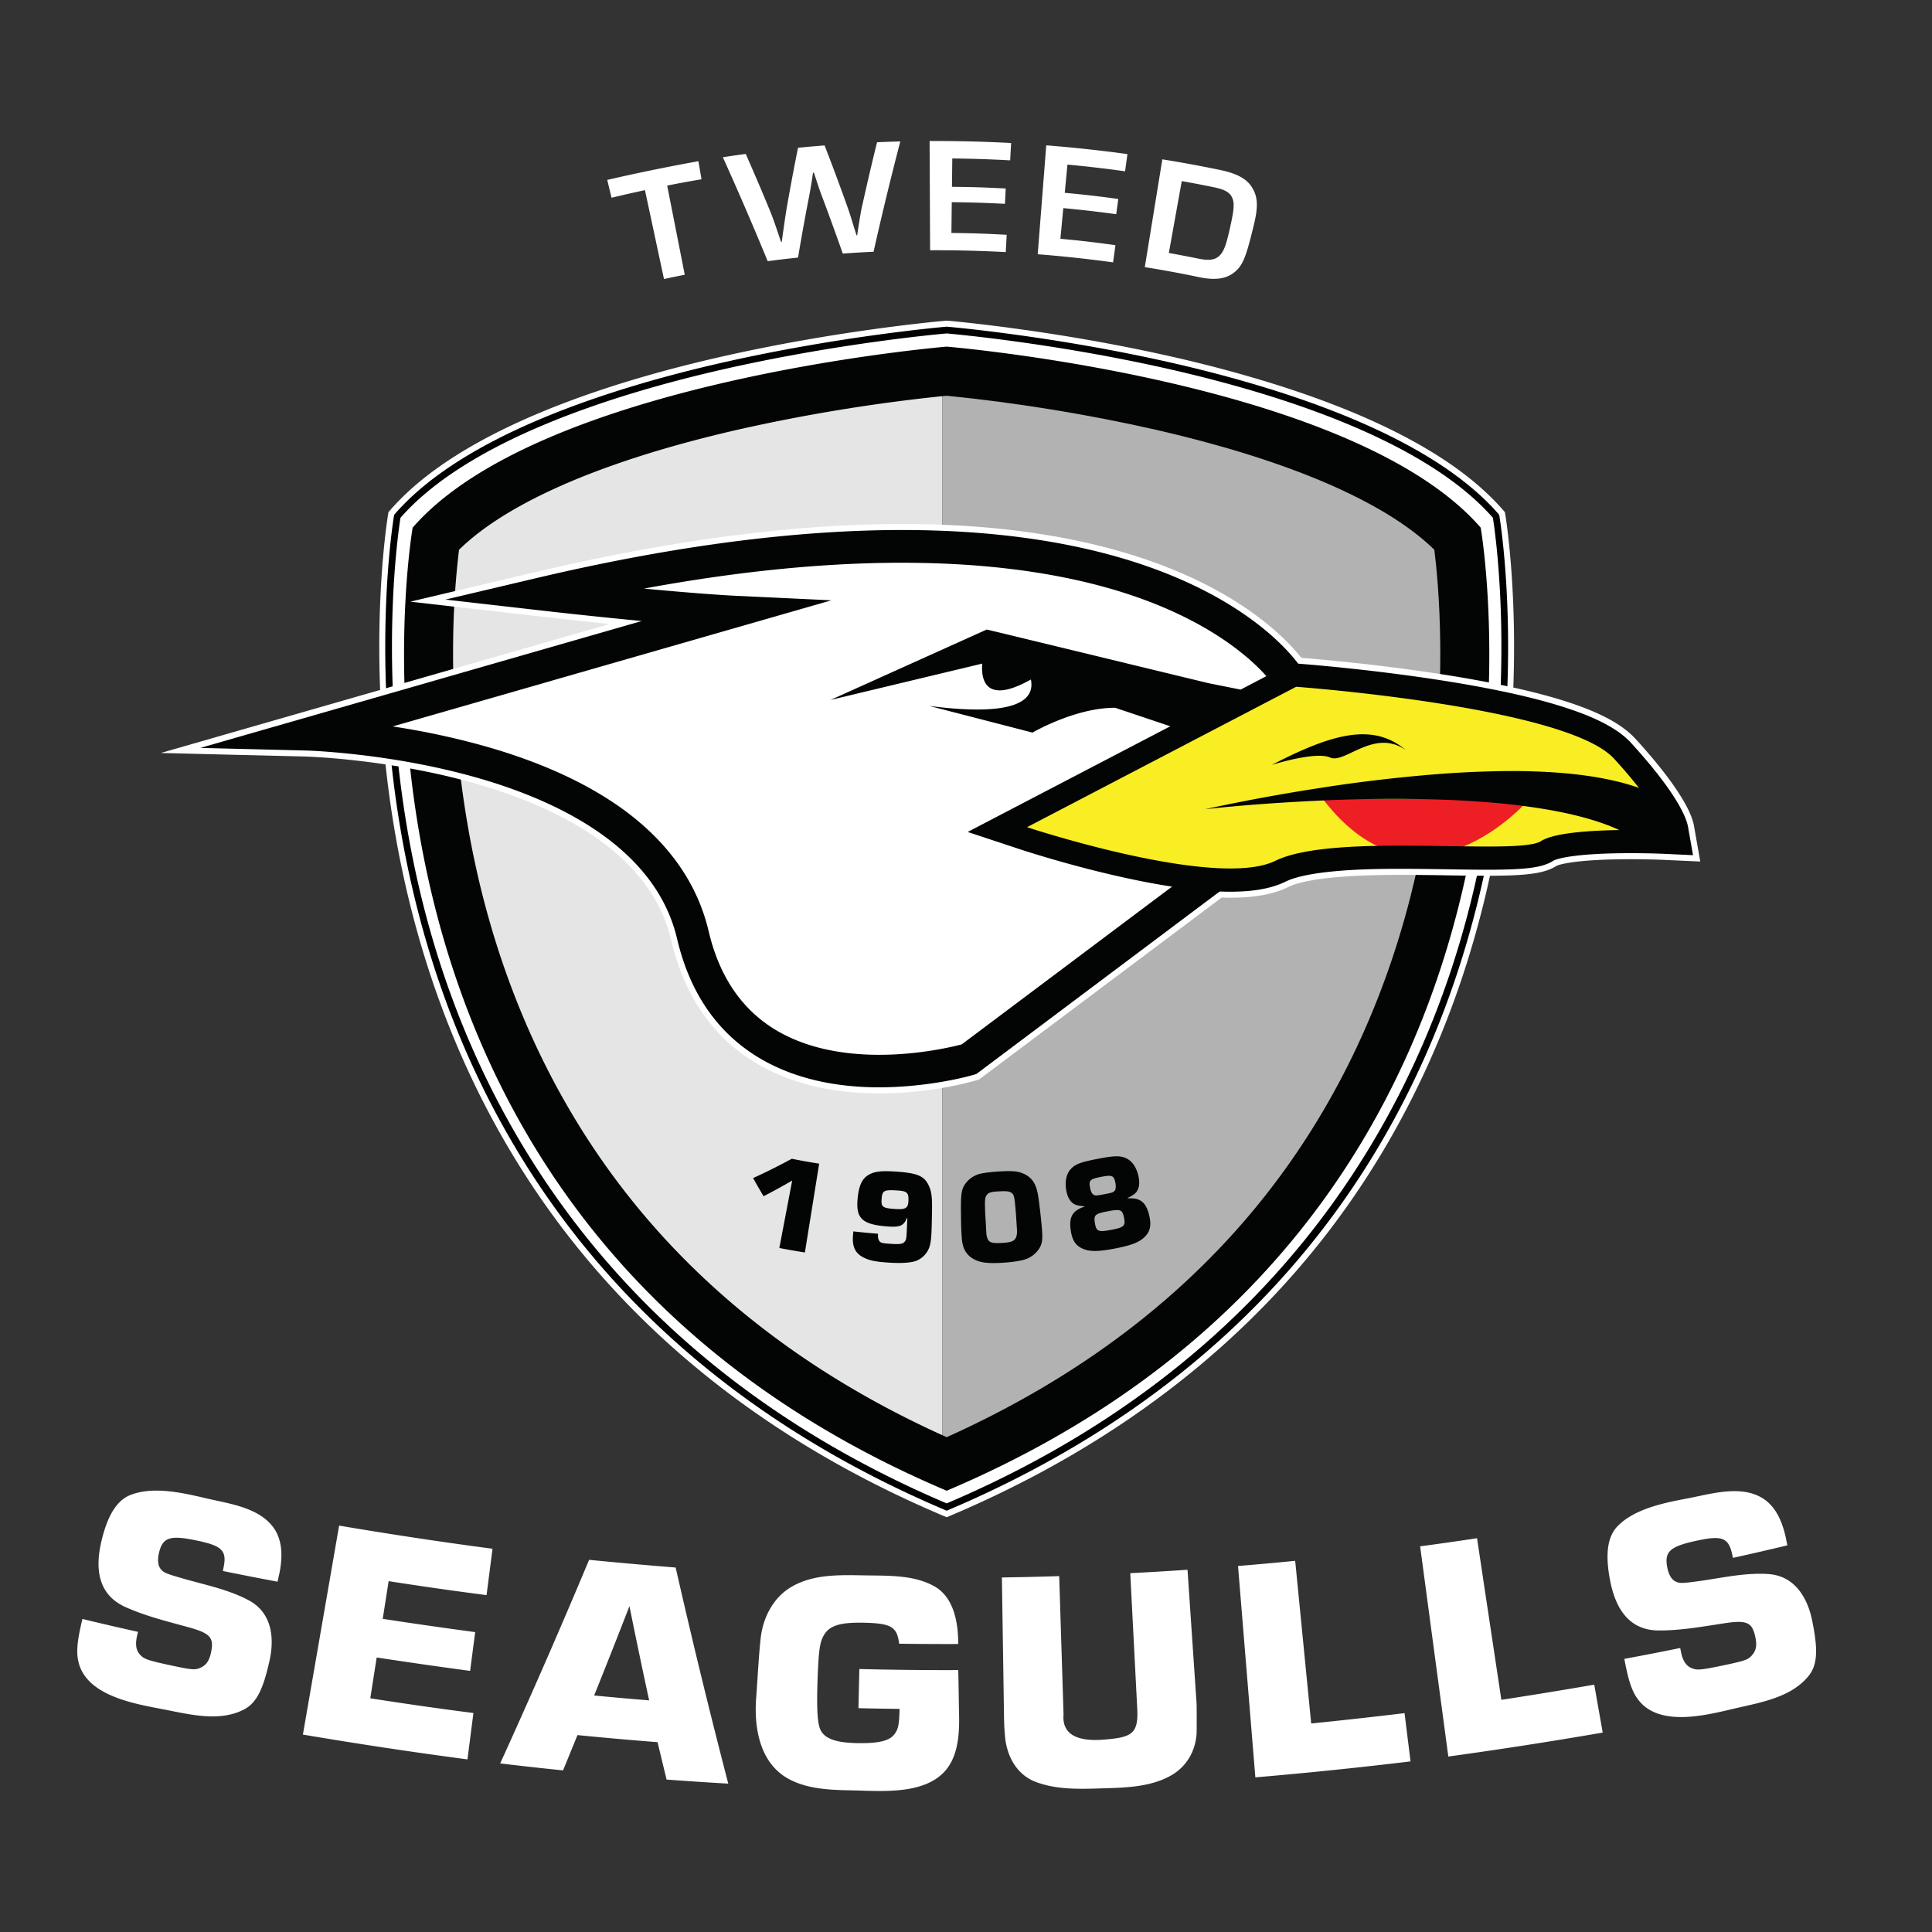 <svg clip-rule="evenodd" fill-rule="evenodd" stroke-linejoin="round" stroke-miterlimit="1.414" viewBox="0 0 100 100" xmlns="http://www.w3.org/2000/svg"><rect x="0" y="0" width="100" height="100" fill="#333333" stroke="none"/><path d="m49 16.597-.02.002h-.02c-.23.02-5.627.494-11.727 1.888-5.78 1.317-13.427 3.763-17.035 7.917l-.032.036-.059.068-.014.089-.008.046c-.015.09-1.57 9.389 1.173 20.304 1.616 6.437 4.385 12.197 8.23 17.118 4.805 6.148 11.306 10.989 19.322 14.387l.07.029.12.051.12-.051.068-.028a56.473 56.473 0 0 0 4.371-2.074c6.031-3.193 11.063-7.336 14.954-12.314 3.845-4.921 6.614-10.681 8.23-17.118 2.743-10.915 1.187-20.214 1.172-20.307l-.008-.043-.014-.089-.059-.068-.032-.036c-2.283-2.629-6.412-4.869-12.275-6.657a68.378 68.378 0 0 0 -4.758-1.26c-6.102-1.394-11.499-1.868-11.726-1.888h-.023z" fill="#fff"/><path d="m49 16.91h.014c.055.005 5.488.466 11.685 1.88 1.489.34 3.102.755 4.737 1.255 4.662 1.423 9.5 3.537 12.13 6.564l.033.037.007.047c.016.093 1.569 9.293-1.166 20.178-1.607 6.397-4.357 12.116-8.174 17.001-3.872 4.955-8.855 9.055-14.854 12.231a56.153 56.153 0 0 1 -4.344 2.062l-.068.028-.067-.028c-7.969-3.378-14.427-8.187-19.199-14.293-3.817-4.885-6.568-10.604-8.174-17.001-2.735-10.885-1.182-20.085-1.166-20.178l.009-.047.031-.037c3.553-4.09 11.133-6.509 16.867-7.819 6.197-1.414 11.632-1.875 11.686-1.88z"/><path d="m49 77.815a55.195 55.195 0 0 0 3.655-1.712c15.143-7.789 21.119-20.055 23.444-29.303 2.619-10.414 1.289-19.274 1.173-20-2.809-3.201-8.166-5.365-13.096-6.764a72.072 72.072 0 0 0 -3.55-.906c-6.017-1.374-11.312-1.844-11.626-1.871-.315.027-5.609.497-11.626 1.871-5.664 1.294-13.14 3.674-16.645 7.67-.117.726-1.447 9.586 1.171 20 2.505 9.958 9.24 23.416 27.1 31.015z" fill="#fff"/><path d="m76.641 27.311c-3.117-3.589-9.416-5.874-15.215-7.289-6.531-1.592-12.426-2.08-12.426-2.08s-21.012 1.738-27.641 9.369c0 0-6.197 35.503 27.641 49.849a56 56 0 0 0 2.33-1.051c31.219-14.951 25.311-48.798 25.311-48.798z" fill="#030404"/><path d="m48.774 20.505.226-.022c3.643.366 7.259.954 10.83 1.762 3.372.773 6.309 1.689 8.729 2.721 2.5 1.069 4.407 2.24 5.682 3.49.113.901.281 2.602.305 4.84.035 3.094-.205 7.881-1.541 13.115-1.485 5.815-4.003 11.007-7.479 15.428-4.128 5.251-9.653 9.454-16.526 12.549l-.226-.103z" fill="#b3b2b3"/><path d="m48.774 20.505v53.78c-6.721-3.047-12.2-7.23-16.301-12.446-3.475-4.421-5.992-9.613-7.478-15.428-1.335-5.234-1.576-10.021-1.541-13.115.012-1.618.113-3.233.305-4.84 1.275-1.25 3.182-2.421 5.682-3.49 2.42-1.032 5.357-1.948 8.729-2.721a90.512 90.512 0 0 1 10.604-1.74z" fill="#e5e5e5"/><g fill-rule="nonzero"><path d="m49.6 86.443c.02.938.03 1.788.042 2.354.021 1.01-.059 2.222-.83 2.98-1.132 1.113-3.218.924-4.64.894-1.005-.02-2.133-.039-3.078-.462-1.716-.727-2.079-2.649-1.956-4.309.075-.998.122-2.041.228-3.054.109-1.074.627-2.128 1.571-2.693 1.221-.731 2.704-.624 4.074-.608 1.118.013 2.361 0 3.364.569 1.014.578 1.226 1.917 1.221 2.98a173.07 173.07 0 0 1 -3.057-.016c-.107-.874-.405-1.054-1.816-1.086-1.243-.028-1.802.147-2.09.665-.197.339-.264.781-.315 2.262-.051 1.414-.013 2.18.117 2.539.18.496.739.736 1.866.764 1.18.028 1.746-.115 2.004-.472.195-.271.23-.457.258-1.298-.71-.008-1.42-.02-2.13-.038l.047-2.025c1.708.041 3.413.061 5.12.054zm11.866-5.192.468 6.913c.011.165.009 1.418.002 1.567-.061.912-.519 1.692-1.28 2.142-1.028.608-2.322.655-3.481.688-1.179.035-2.428.1-3.56-.328-1.018-.386-1.517-1.371-1.598-2.389-.024-.316-.041-.443-.05-1.036l-.109-7.159c.988-.014 1.977-.037 2.966-.069l.225 7.156c-.111 1.29 1.16 1.385 2.125 1.304 1.427-.117 1.756-.312 1.689-1.611l-.361-7.002c.989-.05 1.977-.109 2.964-.176zm-31.576 8.557c-.297.731-.446 1.096-.747 1.827a186.91 186.91 0 0 1 -3.253-.361 372.907 372.907 0 0 0 4.602-10.537c1.492.146 2.985.279 4.48.398.85 3.742 1.758 7.471 2.723 11.185a188.534 188.534 0 0 1 -3.192-.21 271.74 271.74 0 0 1 -.467-1.935c-1.383-.108-2.765-.23-4.146-.367zm37.977-.6c1.612-.164 3.223-.343 4.832-.536l.31 2.498c-2.673.322-5.35.598-8.032.826l-.897-10.941c.987-.079 1.973-.169 2.959-.267zm-48.057-5.417c1.593.245 3.187.473 4.786.687l-.263 2.007a271.787 271.787 0 0 1 -4.836-.694l-.331 2.113c1.777.277 3.555.534 5.338.761l-.308 2.401a235.433 235.433 0 0 1 -8.518-1.285l1.875-10.816c2.64.448 5.285.847 7.94 1.198l-.309 2.4c-1.692-.217-3.382-.46-5.068-.723zm57.9 4.192c1.606-.246 3.208-.508 4.808-.785l.438 2.48c-2.658.459-5.32.873-7.991 1.24-.487-3.626-.974-7.254-1.459-10.88.982-.131 1.965-.271 2.946-.42.418 2.789.838 5.577 1.258 8.365zm11.987-7.348-.042-.193c-.19-.852-.529-.974-1.782-.707-1.435.305-1.743.564-1.57 1.419.072.355.216.593.401.691.212.113.32.121 1.285-.014 1.15-.162 2.352-.438 3.524-.359 1.355.08 2.036 1.19 2.284 2.405.286 1.402.304 2.25-.168 2.848-.883 1.118-2.451 1.386-3.779 1.692-1.361.315-3.664.948-4.857-.214-.464-.466-.674-1.03-.918-2.34 1.159-.216 1.737-.328 2.892-.562l.042.211c.092.451.26.7.521.817.292.13.438.134 1.838-.165.99-.211 1.14-.267 1.35-.53.18-.225.23-.489.133-.923-.169-.755-.448-.869-1.64-.684-1.121.172-2.268.378-3.412.366-1.584-.038-2.227-1.278-2.481-2.693-.232-1.302-.112-2.185.428-2.726.895-.898 2.42-1.191 3.628-1.422 1.245-.237 2.83-.734 3.973.072.521.385.854.982 1.068 1.879l.098.484a150.95 150.95 0 0 1 -2.816.648zm-78.162.679.039-.194c.175-.855-.084-1.105-1.338-1.371-1.434-.306-1.822-.195-2.013.656-.078.353-.043.63.085.794.149.191.244.242 1.18.51 1.116.321 2.325.559 3.361 1.109 1.205.624 1.371 1.916 1.104 3.126-.309 1.397-.638 2.179-1.312 2.532-1.259.663-2.799.268-4.136.008-1.373-.268-3.735-.629-4.354-2.176-.234-.614-.197-1.215.115-2.511 1.148.275 1.723.41 2.875.667l-.047.208c-.101.45-.048.747.143.96.214.237.345.3 1.746.597.991.21 1.15.221 1.448.066.256-.132.409-.353.497-.789.154-.758-.055-.975-1.217-1.293-1.096-.299-2.227-.579-3.268-1.055-1.433-.679-1.519-2.074-1.173-3.469.318-1.286.787-2.043 1.503-2.317 1.184-.454 2.698-.101 3.896.18 1.232.29 2.881.482 3.596 1.683.317.564.378 1.246.208 2.151l-.107.482c-1.134-.213-1.7-.324-2.831-.554zm21.045 1.82a382.53 382.53 0 0 1 -1.827 4.624c1.137.11 1.707.16 2.847.253a337.556 337.556 0 0 1 -1.02-4.877zm30.653-36.676-12.551 9.413-.198.059c-.228.068-2.315.664-4.962.664-2.446 0-4.559-.507-6.28-1.506-2.297-1.334-3.812-3.496-4.501-6.426-1.08-4.596-6.057-6.931-10.042-8.081-4.503-1.299-8.817-1.42-8.859-1.422l-5.478-.135-2.036-.051 23.234-6.678a313.969 313.969 0 0 1 -3.753-.405l-6.567-.748 1.743-.413 4.689-1.107c7.023-1.66 13.42-2.501 19.013-2.501.207 0 .413.001.617.003 4.646.052 8.753.691 12.206 1.901 4.845 1.697 7.097 4.072 7.848 5.025.729.057 3.853.318 7.271.85 2.273.355 4.198.756 5.726 1.194 2.166.622 3.536 1.307 4.311 2.159 2.399 2.632 2.918 3.935 3.014 4.478l.328 1.861-.39-.017-1.498-.068c-.007 0-.748-.034-1.694-.034-3.052 0-3.79.311-3.853.341-.612.39-1.49.515-3.592.515-.622 0-1.3-.01-2.018-.02-.788-.014-1.604-.026-2.423-.026-3.035 0-5.006.212-5.862.632-.757.37-1.736.551-2.996.551-.147 0-.296-.003-.447-.008zm-27.79-32.236c-.431.084-.646.128-1.075.22l-.985-4.6c-.694.15-1.04.227-1.73.394l-.222-.924a98.373 98.373 0 0 1 4.719-.968l.16.936c-.712.12-1.066.186-1.777.326zm24.72-5.975c1.005.162 2.009.346 3.006.554.838.174 1.332.445 1.6.845.337.504.366 1.009.137 1.967-.356 1.483-.517 1.924-.795 2.267-.456.527-1.076.667-2.051.465a56.94 56.94 0 0 0 -2.806-.518zm-5.051 1.732c1.111.106 1.664.169 2.77.32l-.106.788a62.911 62.911 0 0 0 -2.74-.315l-.15 1.588c.952.085 1.902.196 2.849.331l-.123.889a66.266 66.266 0 0 0 -3.9-.42l.442-5.638c1.404.112 2.806.262 4.202.454l-.123.89a64.938 64.938 0 0 0 -2.982-.347zm-9.896 3.051c-.639.031-.958.05-1.595.095-.33-.945-.672-1.89-1.024-2.827-.162-.421-.184-.495-.471-1.364l-.045.005-.051.353c-.087.544-.111.665-.189 1.073-.191.987-.369 1.977-.535 2.967-.628.067-.943.104-1.57.187a171.57 171.57 0 0 0 -2.321-5.38c.394-.062.789-.119 1.184-.171.434.981.857 1.97 1.264 2.962.117.294.184.465.43 1.196l.135.401.034-.004c.104-.746.183-1.31.247-1.692.184-1.063.383-2.125.596-3.182.55-.054.825-.078 1.375-.122.39 1.005.767 2.014 1.129 3.028.175.49.188.539.395 1.214l.13.41.034-.003.062-.419c.115-.729.149-.918.229-1.252.233-1.051.478-2.098.737-3.142.401-.018.802-.032 1.203-.041a169.91 169.91 0 0 0 -1.383 5.708zm16.82.358c.52.106.83.071 1.051-.124.245-.215.37-.535.58-1.478.214-.96.237-1.285.104-1.565-.12-.257-.379-.414-.909-.522a60.94 60.94 0 0 0 -1.694-.326l-.669 3.721c.616.112.923.17 1.537.294zm-12.763-3.719c1.114.012 1.67.03 2.783.088l-.041.794a60.158 60.158 0 0 0 -2.752-.086l-.018 1.593c1.146.014 1.717.032 2.861.095l-.048.896a67.29 67.29 0 0 0 -3.916-.095l-.026-5.654a73.287 73.287 0 0 1 4.219.102l-.049.898a63.726 63.726 0 0 0 -2.996-.098z" fill="#fff"/><path d="m52.966 60.744c.415.185.624.468.734.972.042.189.085.495.152 1.098.136 1.222.133 1.458-.037 1.767a1.368 1.368 0 0 1 -.762.607c-.204.068-.625.138-1.11.169-.751.049-1.153.004-1.453-.14-.437-.209-.637-.522-.698-1.023a12.774 12.774 0 0 1 -.049-1.123c-.021-1.215.005-1.447.184-1.742a1.33 1.33 0 0 1 .728-.554c.181-.056.58-.109.994-.136.702-.045 1.021-.027 1.317.105zm-7.521 3.114c-.008.194.009.273.056.354.068.117.151.141.633.17.437.028.585.007.681-.101.089-.099.099-.156.12-.575l.029-.662-.022-.002c-.151.385-.346.483-.939.443-1.41-.095-1.723-.424-1.606-1.514.063-.59.216-.924.49-1.114.321-.221.678-.268 1.457-.218 1.102.071 1.496.216 1.728.724.143.304.182.59.169 1.33-.021 1.25-.036 1.427-.099 1.723a1.177 1.177 0 0 1 -.742.853c-.253.089-.733.128-1.39.085-.626-.041-.936-.098-1.199-.213-.447-.188-.637-.463-.666-.908-.008-.141 0-.218.023-.496.51.055.766.079 1.277.121zm-3.784.97c-.443-.07-.884-.147-1.323-.232l.666-3.491a32.26 32.26 0 0 1 -1.482.813 33.738 33.738 0 0 1 -.541-.942 31.079 31.079 0 0 0 2.001-.999c.566.112.85.164 1.418.254zm16.711-2.801c.641-.04.945.193 1.11.877.114.477.063.79-.18 1.062-.275.306-.659.477-1.594.657-.942.18-1.361.163-1.728-.02-.324-.162-.489-.436-.558-.92-.101-.697.093-1.031.711-1.226l-.005-.02c-.306-.028-.422-.053-.537-.12-.214-.123-.357-.391-.41-.757-.062-.422.019-.786.211-1.013.242-.288.525-.393 1.425-.566.895-.172 1.197-.179 1.53-.001.263.14.473.449.572.863.086.36.052.662-.101.855-.083.105-.182.172-.45.309zm-5.784.841c-.076-.92-.091-1.008-.215-1.112-.124-.102-.277-.116-.781-.085-.309.019-.441.068-.524.19-.096.139-.103.291-.068 1.052.003.076.007.081.03.487.028.512.023.516.059.634.082.283.223.335.835.296.382-.025.532-.08.628-.214.056-.074.096-.239.09-.406-.001-.047-.004-.049-.03-.46zm4.086.446c.074.427.168.473.872.337.642-.123.72-.207.63-.639-.087-.41-.187-.441-.837-.315-.666.127-.738.191-.665.617zm-11.04-1.27c-.034.432.035.492.748.536.492.029.621-.059.637-.408.021-.446-.062-.523-.594-.555-.66-.041-.758.002-.791.427zm10.783-.591c.037.213.105.344.195.39.092.049.136.049.593-.039.362-.069.418-.088.485-.167.067-.078.081-.231.039-.429-.077-.369-.172-.401-.732-.295-.567.11-.644.175-.58.54zm-10.895-5.172c-1.942 0-4.172-.331-6.123-1.463-2.22-1.289-3.686-3.384-4.353-6.227-1.115-4.744-6.195-7.137-10.26-8.31-4.551-1.312-8.896-1.433-8.94-1.434l-5.476-.135 22.849-6.568c-1.794-.171-3.587-.36-5.377-.565l-4.787-.545 4.689-1.107c7.257-1.715 13.837-2.554 19.555-2.49 4.613.052 8.685.685 12.105 1.883 5.956 2.087 7.903 5.179 7.983 5.309l.205.334-3.511 10.468-13.541 10.157-.145.044c-.147.044-2.202.636-4.873.649zm-25.199-18.681c1.653.248 3.288.6 4.896 1.057 2.827.811 5.192 1.9 7.028 3.232 2.361 1.718 3.854 3.843 4.435 6.318.558 2.375 1.757 4.109 3.561 5.157 3.625 2.105 8.645.927 9.536.693l12.875-9.657 3.079-9.185c-.625-.767-2.649-2.865-7.079-4.375-4.542-1.549-12.483-2.742-25.321-.375 3.102.293 4.591.365 4.612.366l5.09.241z" fill="#030404"/><path d="m51.159 42.822 16.019-8.472 16.587 3.533 3.745 5.701-17.748.708-7.216 1.241z" fill="#f9ee23"/><path d="m68.469 41.352h10.697s-5.66 6.616-10.697 0z" fill="#ed1f24"/><path d="m87.37 42.786c-.072-.41-.504-1.652-2.938-4.324-.733-.804-2.057-1.461-4.166-2.067-1.515-.435-3.428-.833-5.687-1.184-3.811-.594-7.257-.85-7.401-.861l-.34-.025-.303.158-2.321 1.211-1.669-.334-11.207-2.713-.266-.062-.154.069-7.928 3.575 7.852-1.881c-.058.65.029 2.221 2.516.824.204.985-.59 1.973-5.259 1.367l5.345 1.38s2.197-1.289 4.274-1.285l2.857.958-7.972 4.157-2.516 1.313 2.694.892c.271.09 6.687 2.201 10.899 2.201 1.211 0 2.145-.171 2.858-.521 1.355-.664 4.85-.664 6-.664.821 0 1.638.014 2.429.025.717.012 1.394.022 2.012.022 2.044 0 2.881-.114 3.434-.473.042-.024.738-.384 4.011-.384.962 0 1.7.034 1.708.034l1.498.07zm-7.608.75c-.349.226-1.397.28-2.783.28-1.285 0-2.862-.046-4.441-.046-2.585 0-5.179.125-6.528.786-.576.282-1.389.396-2.33.396-4.067 0-10.521-2.137-10.521-2.137l13.931-7.267s13.992 1.022 16.454 3.723c.448.487.878.991 1.288 1.511-.32-.113-.644-.211-.972-.295a16.276 16.276 0 0 0 -1.606-.317 22.16 22.16 0 0 0 -1.584-.174 32.922 32.922 0 0 0 -3.126-.079 52.98 52.98 0 0 0 -3.085.147c-2.036.16-4.066.398-6.085.713-2.009.308-4.009.677-5.997 1.106a87.77 87.77 0 0 1 3.029-.272 106.07 106.07 0 0 1 3.033-.177 79.75 79.75 0 0 1 6.049-.049c1.004.033 2.004.09 2.995.181a32.5 32.5 0 0 1 2.934.395c.958.18 1.898.413 2.759.735.22.083.435.173.641.268-1.548.023-3.401.145-4.055.572zm-13.933-3.945s2.263-.72 3.023-.38c.761.34 2.282-1.541 3.923-.38-1.681-1.421-3.743-.901-6.946.76z" fill="#030404"/></g></svg>